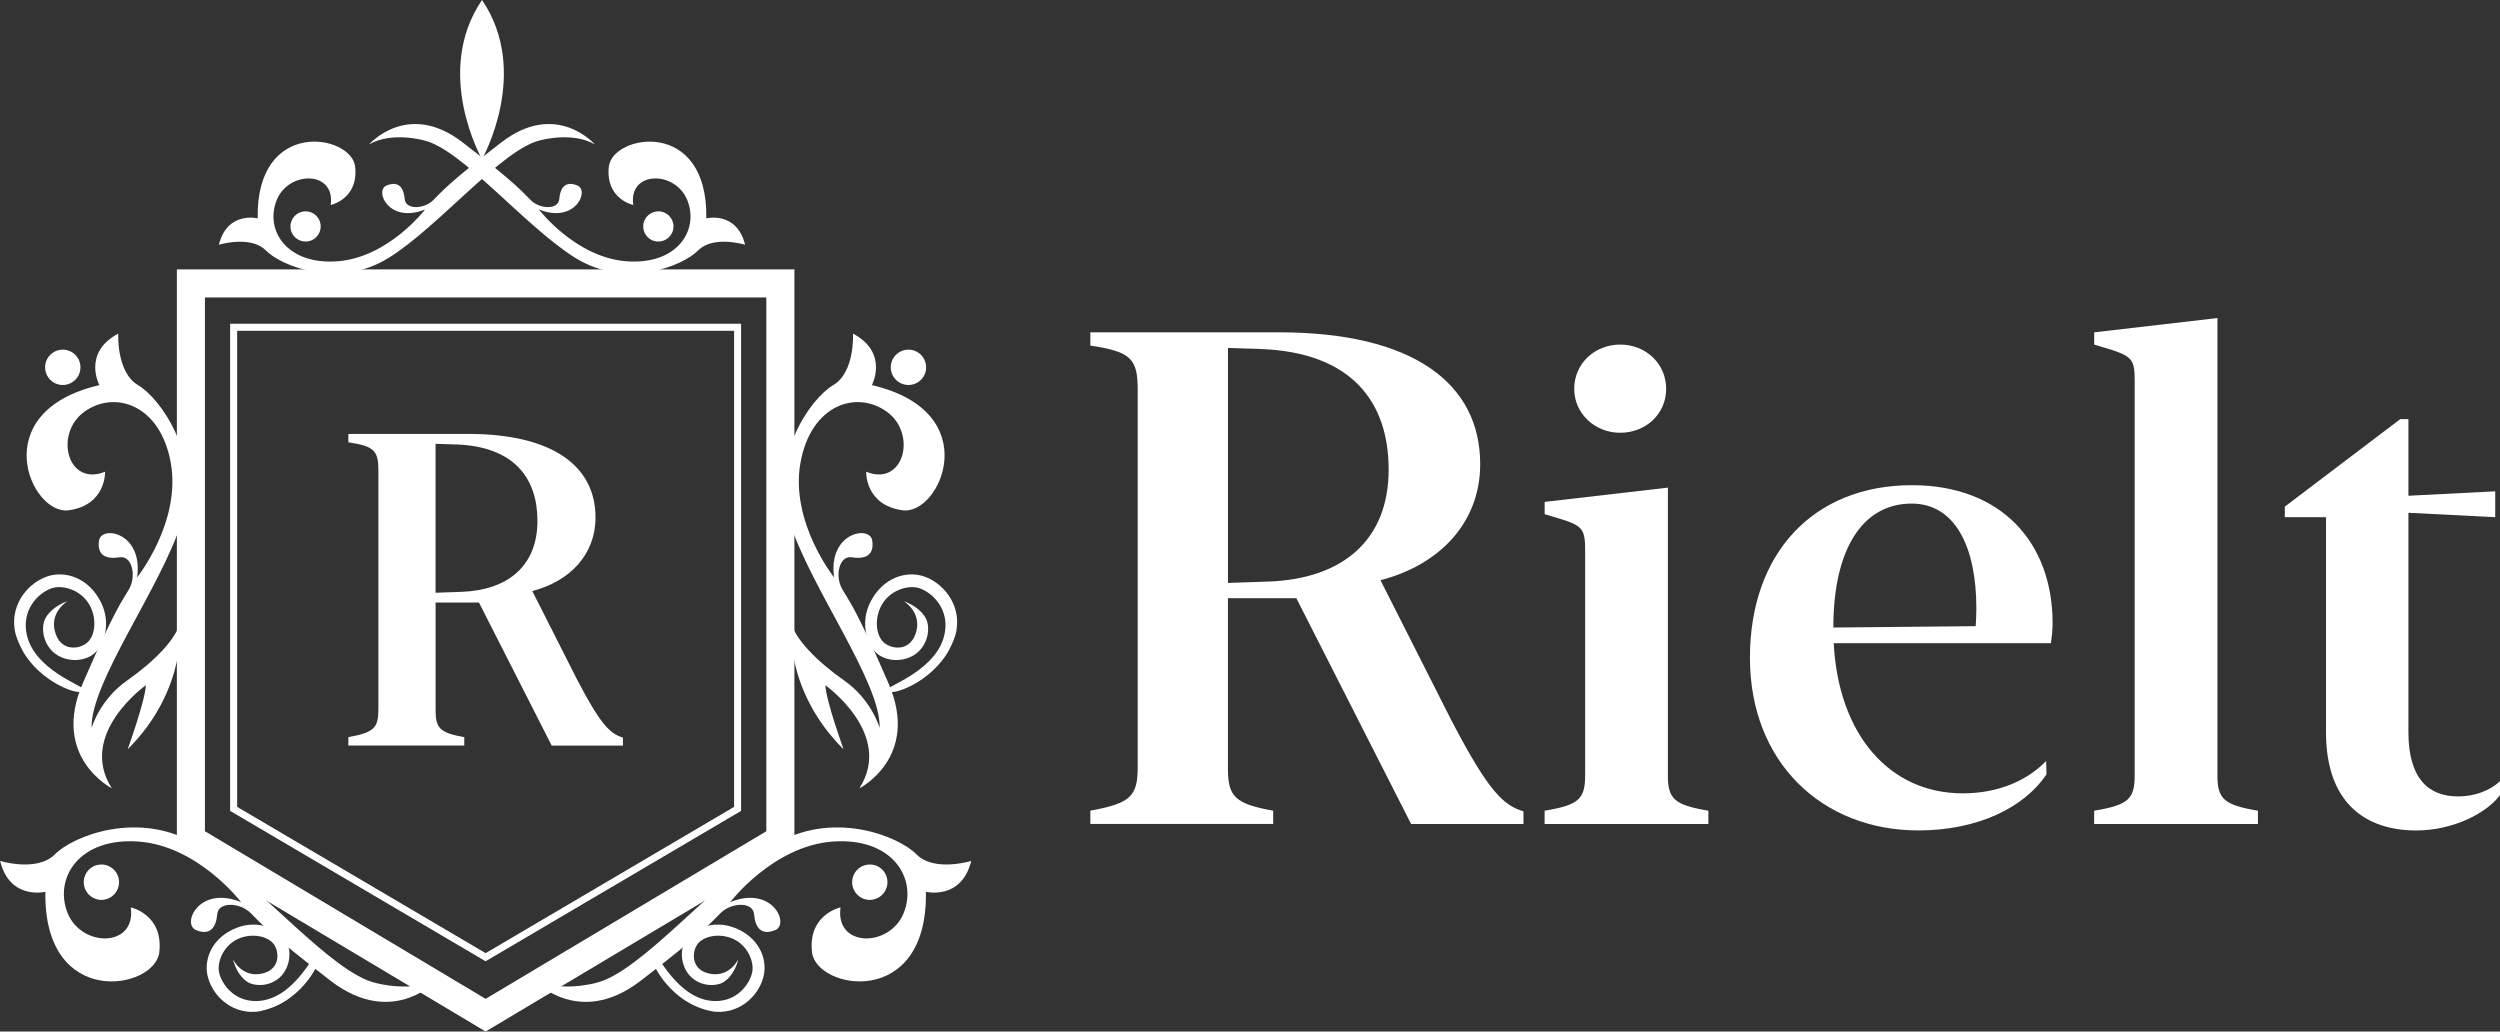 <?xml version="1.0" encoding="UTF-8"?> <svg xmlns="http://www.w3.org/2000/svg" id="_Слой_2" viewBox="0 0 565.55 233.35"><rect x="0" y="0" width="565.55" height="233.35" fill="#333333" stroke="none"/> <defs> <style>.cls-1{fill:#fff;}</style> </defs> <g id="_Слой_1-2"> <path class="cls-1" d="m173.36,67.29v120.75l-63.5,37.92-63.5-37.92v-120.75h127m6.35-6.35H40.01v130.7l69.85,41.71,69.85-41.71V60.94h0Z"></path> <path class="cls-1" d="m166.07,74.83v107.7l-56.21,33.09-56.21-33.09v-107.7h112.42m1.59-1.59H52.06v110.2l57.79,34.02,57.8-34.02v-110.2h0Z"></path> <path class="cls-1" d="m194.42,178.33s13.82-7.01,6.58-23.74c-7.24-16.74-8.74-18.34-10.47-21.31-1.72-2.98-.69-7.68,2.15-7.21,2.84.46,5.15-.28,4.64-3.79-.51-3.51-10.06-1.85-8.63,8.34,0,0-9.95-12.47-7.63-25.81,2.33-13.34,12.76-16.63,19.61-11.63,6.85,4.99,3.78,17.01-4.73,13.53,0,0-.29,7.55,8.24,8.73,8.52,1.18,19.05-22.26-6.95-28.32,0,0,3.91-7.3-4.26-11.65,0,0,.46,8.77-4.5,11.67-4.96,2.91-14.61,16.06-9.83,31,4.78,14.94,20.67,36.24,20.35,46.52,0,0-1.8-6.37-8-10.7-6.2-4.33-11.4-9.64-12.03-13.37,0,0-1.79,15.31,11.87,28.92,0,0-3.94-10.88-4.12-14.5,0,0,15.55,11.02,7.71,23.31Z"></path> <path class="cls-1" d="m209.51,83.14c-.02,2.21-1.83,3.98-4.04,3.95-2.21-.02-3.98-1.83-3.96-4.03.02-2.21,1.83-3.98,4.04-3.96,2.21.02,3.98,1.83,3.96,4.04Z"></path> <path class="cls-1" d="m214.75,146.92c.66-1.23,1.38-2.83,1.63-4.36,1.01-6.08-3.24-10.86-7.53-12.22-3.91-1.23-9.08.31-11.9,5.75-2.58,4.97-.72,10.37,1.9,12.1,2.9,1.91,7.15,1.28,9.29-1.15,2.02-2.3,2-4.91,1.64-6.29-.56-2.11-2.97-3.93-5.33-4.75,0,0,3.96,2.37,2.86,6.75-1.15,4.6-5.33,4.26-7.27,2.68-1.68-1.37-2.35-4.89-.82-8.12,1.86-3.87,6.27-5.03,8.66-4.28,2.74.86,6.55,4.25,5.95,9.48-1.03,9.07-13.62,12.75-13.24,13.65.69,1.65,10.21-1.77,14.16-9.24Z"></path> <path class="cls-1" d="m25.3,178.33s-13.82-7.01-6.58-23.74c7.25-16.74,8.74-18.34,10.47-21.31,1.72-2.98.69-7.68-2.15-7.21-2.84.46-5.15-.28-4.64-3.79.51-3.51,10.05-1.85,8.62,8.34,0,0,9.95-12.47,7.63-25.81-2.32-13.34-12.76-16.63-19.61-11.63-6.85,4.99-3.78,17.01,4.73,13.53,0,0,.29,7.55-8.24,8.73-8.53,1.18-19.05-22.26,6.95-28.32,0,0-3.91-7.3,4.27-11.65,0,0-.46,8.77,4.5,11.67,4.96,2.91,14.61,16.06,9.83,31-4.78,14.94-20.67,36.24-20.35,46.52,0,0,1.8-6.37,8-10.7,6.2-4.33,11.4-9.64,12.02-13.37,0,0,1.79,15.31-11.87,28.92,0,0,3.94-10.88,4.12-14.5,0,0-15.55,11.02-7.71,23.31Z"></path> <path class="cls-1" d="m10.21,83.14c.02,2.21,1.83,3.98,4.03,3.95,2.21-.02,3.98-1.83,3.96-4.03-.02-2.21-1.82-3.98-4.04-3.96-2.21.02-3.98,1.83-3.96,4.04Z"></path> <path class="cls-1" d="m4.97,146.92c-.65-1.23-1.37-2.83-1.63-4.36-1.01-6.08,3.24-10.86,7.53-12.22,3.91-1.23,9.08.31,11.89,5.75,2.58,4.97.73,10.37-1.9,12.1-2.9,1.91-7.15,1.28-9.29-1.15-2.02-2.3-2-4.91-1.64-6.29.56-2.11,2.97-3.93,5.33-4.75,0,0-3.96,2.37-2.86,6.75,1.15,4.6,5.33,4.26,7.27,2.68,1.68-1.37,2.35-4.89.82-8.12-1.86-3.87-6.27-5.03-8.66-4.28-2.74.86-6.54,4.25-5.95,9.48,1.03,9.07,13.62,12.75,13.24,13.65-.69,1.65-10.21-1.77-14.16-9.24Z"></path> <path class="cls-1" d="m120.33,221.27s10.17,11.7,24.63.58c14.46-11.11,15.65-12.95,18.11-15.35,2.47-2.4,7.28-2.54,7.52.33.24,2.87,1.52,4.93,4.8,3.57,3.28-1.35-.66-10.2-10.2-6.32,0,0,9.67-12.69,23.17-13.7,13.5-1,19.24,8.31,16.07,16.18-3.17,7.86-15.57,7.82-14.28-1.29,0,0-7.39,1.56-6.46,10.12.94,8.56,26.24,13.04,25.77-13.65,0,0,8.03,2,10.26-6.98,0,0-8.39,2.59-12.42-1.51-4.02-4.1-19.15-10.25-32.46-1.96-13.32,8.28-30.1,28.9-40.15,31.09,0,0-8.43,2.36-14.36-1.09Z"></path> <path class="cls-1" d="m197.71,203.46c-2.15.52-4.3-.8-4.82-2.95-.52-2.15.8-4.31,2.94-4.83,2.15-.52,4.31.8,4.82,2.95.52,2.14-.8,4.3-2.95,4.82Z"></path> <path class="cls-1" d="m157.71,227.77c1.23.5,2.81,1.02,4.28,1.12,5.84.36,9.95-4.12,10.81-8.31.78-3.81-1.16-8.55-6.58-10.68-4.95-1.96-9.87.32-11.25,2.97-1.53,2.93-.51,6.88,1.99,8.67,2.36,1.68,4.83,1.41,6.1.94,1.94-.74,3.43-3.19,3.97-5.5,0,0-1.85,3.97-6.1,3.35-4.46-.65-4.54-4.62-3.24-6.61,1.13-1.72,4.39-2.69,7.6-1.56,3.83,1.38,5.36,5.44,4.88,7.76-.54,2.67-3.38,6.6-8.38,6.54-8.67-.09-13.37-11.63-14.18-11.18-1.5.81,2.67,9.47,10.11,12.48Z"></path> <path class="cls-1" d="m99.39,221.27s-10.17,11.7-24.63.58c-14.46-11.11-15.65-12.95-18.11-15.35-2.47-2.4-7.28-2.54-7.51.33-.24,2.87-1.53,4.93-4.8,3.57-3.28-1.35.66-10.2,10.2-6.32,0,0-9.67-12.69-23.17-13.7-13.5-1-19.24,8.31-16.07,16.18,3.17,7.86,15.58,7.82,14.28-1.29,0,0,7.4,1.56,6.46,10.12-.94,8.56-26.24,13.04-25.77-13.65,0,0-8.03,2-10.25-6.98,0,0,8.39,2.59,12.42-1.51,4.03-4.1,19.15-10.25,32.47-1.96,13.32,8.28,30.1,28.9,40.15,31.09,0,0,8.43,2.36,14.36-1.09Z"></path> <path class="cls-1" d="m22,203.46c2.15.52,4.3-.8,4.82-2.95.52-2.15-.8-4.31-2.94-4.83-2.15-.52-4.31.8-4.82,2.95-.52,2.14.8,4.3,2.95,4.82Z"></path> <path class="cls-1" d="m62,227.77c-1.23.5-2.81,1.02-4.27,1.12-5.84.36-9.95-4.12-10.81-8.31-.78-3.81,1.17-8.55,6.59-10.68,4.95-1.96,9.87.32,11.25,2.97,1.52,2.93.51,6.88-1.99,8.67-2.36,1.68-4.83,1.41-6.1.94-1.94-.74-3.43-3.19-3.98-5.5,0,0,1.85,3.97,6.1,3.35,4.46-.65,4.54-4.62,3.24-6.61-1.13-1.72-4.39-2.69-7.6-1.56-3.84,1.38-5.36,5.44-4.88,7.76.54,2.67,3.38,6.6,8.39,6.54,8.67-.09,13.37-11.63,14.18-11.18,1.49.81-2.67,9.47-10.11,12.48Z"></path> <path class="cls-1" d="m83.51,32.66s8.7-10.01,21.08-.5c12.38,9.51,13.39,11.09,15.5,13.14,2.11,2.05,6.22,2.18,6.43-.28.2-2.46,1.31-4.22,4.11-3.05,2.81,1.16-.56,8.73-8.73,5.41,0,0,8.28,10.86,19.83,11.73,11.55.86,16.47-7.11,13.75-13.84-2.72-6.73-13.33-6.69-12.22,1.1,0,0-6.33-1.33-5.53-8.66.81-7.33,22.46-11.16,22.05,11.69,0,0,6.87-1.72,8.78,5.97,0,0-7.18-2.21-10.63,1.29-3.44,3.51-16.38,8.77-27.78,1.68-11.4-7.09-25.75-24.73-34.36-26.61,0,0-7.22-2.02-12.29.94Z"></path> <path class="cls-1" d="m149.73,47.9c-1.83-.44-3.68.69-4.12,2.52-.44,1.84.68,3.69,2.52,4.13,1.84.44,3.68-.69,4.13-2.52.45-1.84-.68-3.68-2.53-4.13Z"></path> <path class="cls-1" d="m134.56,32.66s-8.7-10.01-21.08-.5c-12.38,9.51-13.4,11.09-15.5,13.14-2.11,2.05-6.23,2.18-6.43-.28-.21-2.46-1.31-4.22-4.11-3.05-2.81,1.16.56,8.73,8.73,5.41,0,0-8.27,10.86-19.83,11.73-11.55.86-16.47-7.11-13.75-13.84,2.71-6.73,13.33-6.69,12.22,1.1,0,0,6.33-1.33,5.53-8.66-.8-7.33-22.45-11.16-22.05,11.69,0,0-6.87-1.72-8.78,5.97,0,0,7.18-2.21,10.63,1.29,3.45,3.51,16.39,8.77,27.78,1.68,11.4-7.09,25.76-24.73,34.36-26.61,0,0,7.22-2.02,12.28.94Z"></path> <path class="cls-1" d="m68.33,47.9c1.84-.44,3.68.69,4.12,2.52.45,1.84-.68,3.69-2.52,4.13-1.84.44-3.68-.69-4.13-2.52-.44-1.83.68-3.68,2.52-4.12Z"></path> <path class="cls-1" d="m109.04,0c-11.14,16.38,0,36.02,0,36.02,0,0,11.13-19.65,0-36.02Z"></path> <path class="cls-1" d="m312.29,131.25l16.02,31.66c8.55,16.41,11.86,19.26,16.33,20.64v2.85h-25.42l-25.96-51.07h-15.48v38.51c0,6.39,1.62,8.01,10.24,9.55v3h-41.36v-3c9.24-1.69,10.71-3.31,10.71-10.01v-85.19c0-7.01-1.46-8.63-10.71-10.01v-3h42.67c30.35,0,45.52,11.55,45.52,29.81,0,13.25-9.17,22.8-22.57,26.27Zm-27.11-52.3l-7.39-.23v53.15l9.24-.31c16.56-.62,27.11-9.24,27.11-25.34,0-15.17-8.24-26.5-28.96-27.27Z"></path> <path class="cls-1" d="m377.3,175.31c0,5.39,1.39,6.78,9.17,8.09v3h-37.05v-3c7.86-1.31,9.17-2.7,9.17-8.09v-50.91c0-4.39-.54-5.39-4.85-6.78l-4.31-1.31v-2.77l27.88-3.23v65.01Zm-21.18-87.35c0-5.7,4.62-10.01,10.4-10.01s10.4,4.31,10.4,10.01-4.62,9.94-10.4,9.94-10.4-4.39-10.4-9.94Z"></path> <path class="cls-1" d="m432.53,109.76c20.03,0,31.81,12.79,31.81,31.27,0,1.62-.23,3.39-.38,4.47h-49.14c1.08,20.64,12.56,33.97,29.19,33.97,8.32,0,14.79-3.08,18.87-7.32l.08,3c-5.08,7.63-15.71,12.71-28.96,12.71-21.8,0-38.13-15.41-38.13-39.05s14.33-39.05,36.67-39.05Zm-17.79,32.2l32.2-.31c.08-1.16.15-2.46.15-4.08,0-13.79-4.78-23.65-14.63-23.65-11.09,0-17.72,10.24-17.72,28.04Z"></path> <path class="cls-1" d="m501.62,175.31c0,5.39,1.39,6.78,9.17,8.09v3h-37.05v-3c7.86-1.31,9.17-2.7,9.17-8.09v-89.27c0-4.39-.54-5.31-4.85-6.78l-4.31-1.31v-2.77l27.88-3.23v103.37Z"></path> <path class="cls-1" d="m526.19,117h-9.32v-2.39l26.11-19.79h1.85v17.33l19.64-1v5.85l-19.64-1v49.61c0,10.71,4.7,14.56,11.25,14.56,3.7,0,7.24-1.31,9.47-3.47v3.16c-2.93,4-10.48,8.01-18.95,8.01-11.4,0-20.41-6.16-20.41-22.18v-48.68Z"></path> <path class="cls-1" d="m120.41,133.7l10.16,20.07c5.42,10.4,7.52,12.21,10.35,13.09v1.81h-16.11l-16.46-32.37h-9.81v24.41c0,4.05,1.03,5.08,6.49,6.05v1.9h-26.22v-1.9c5.86-1.07,6.79-2.1,6.79-6.35v-54c0-4.44-.93-5.47-6.79-6.35v-1.9h27.05c19.24,0,28.86,7.32,28.86,18.9,0,8.4-5.81,14.45-14.31,16.65Zm-17.19-33.15l-4.69-.15v33.69l5.86-.2c10.5-.39,17.19-5.86,17.19-16.06,0-9.62-5.22-16.8-18.36-17.29Z"></path> </g> </svg> 